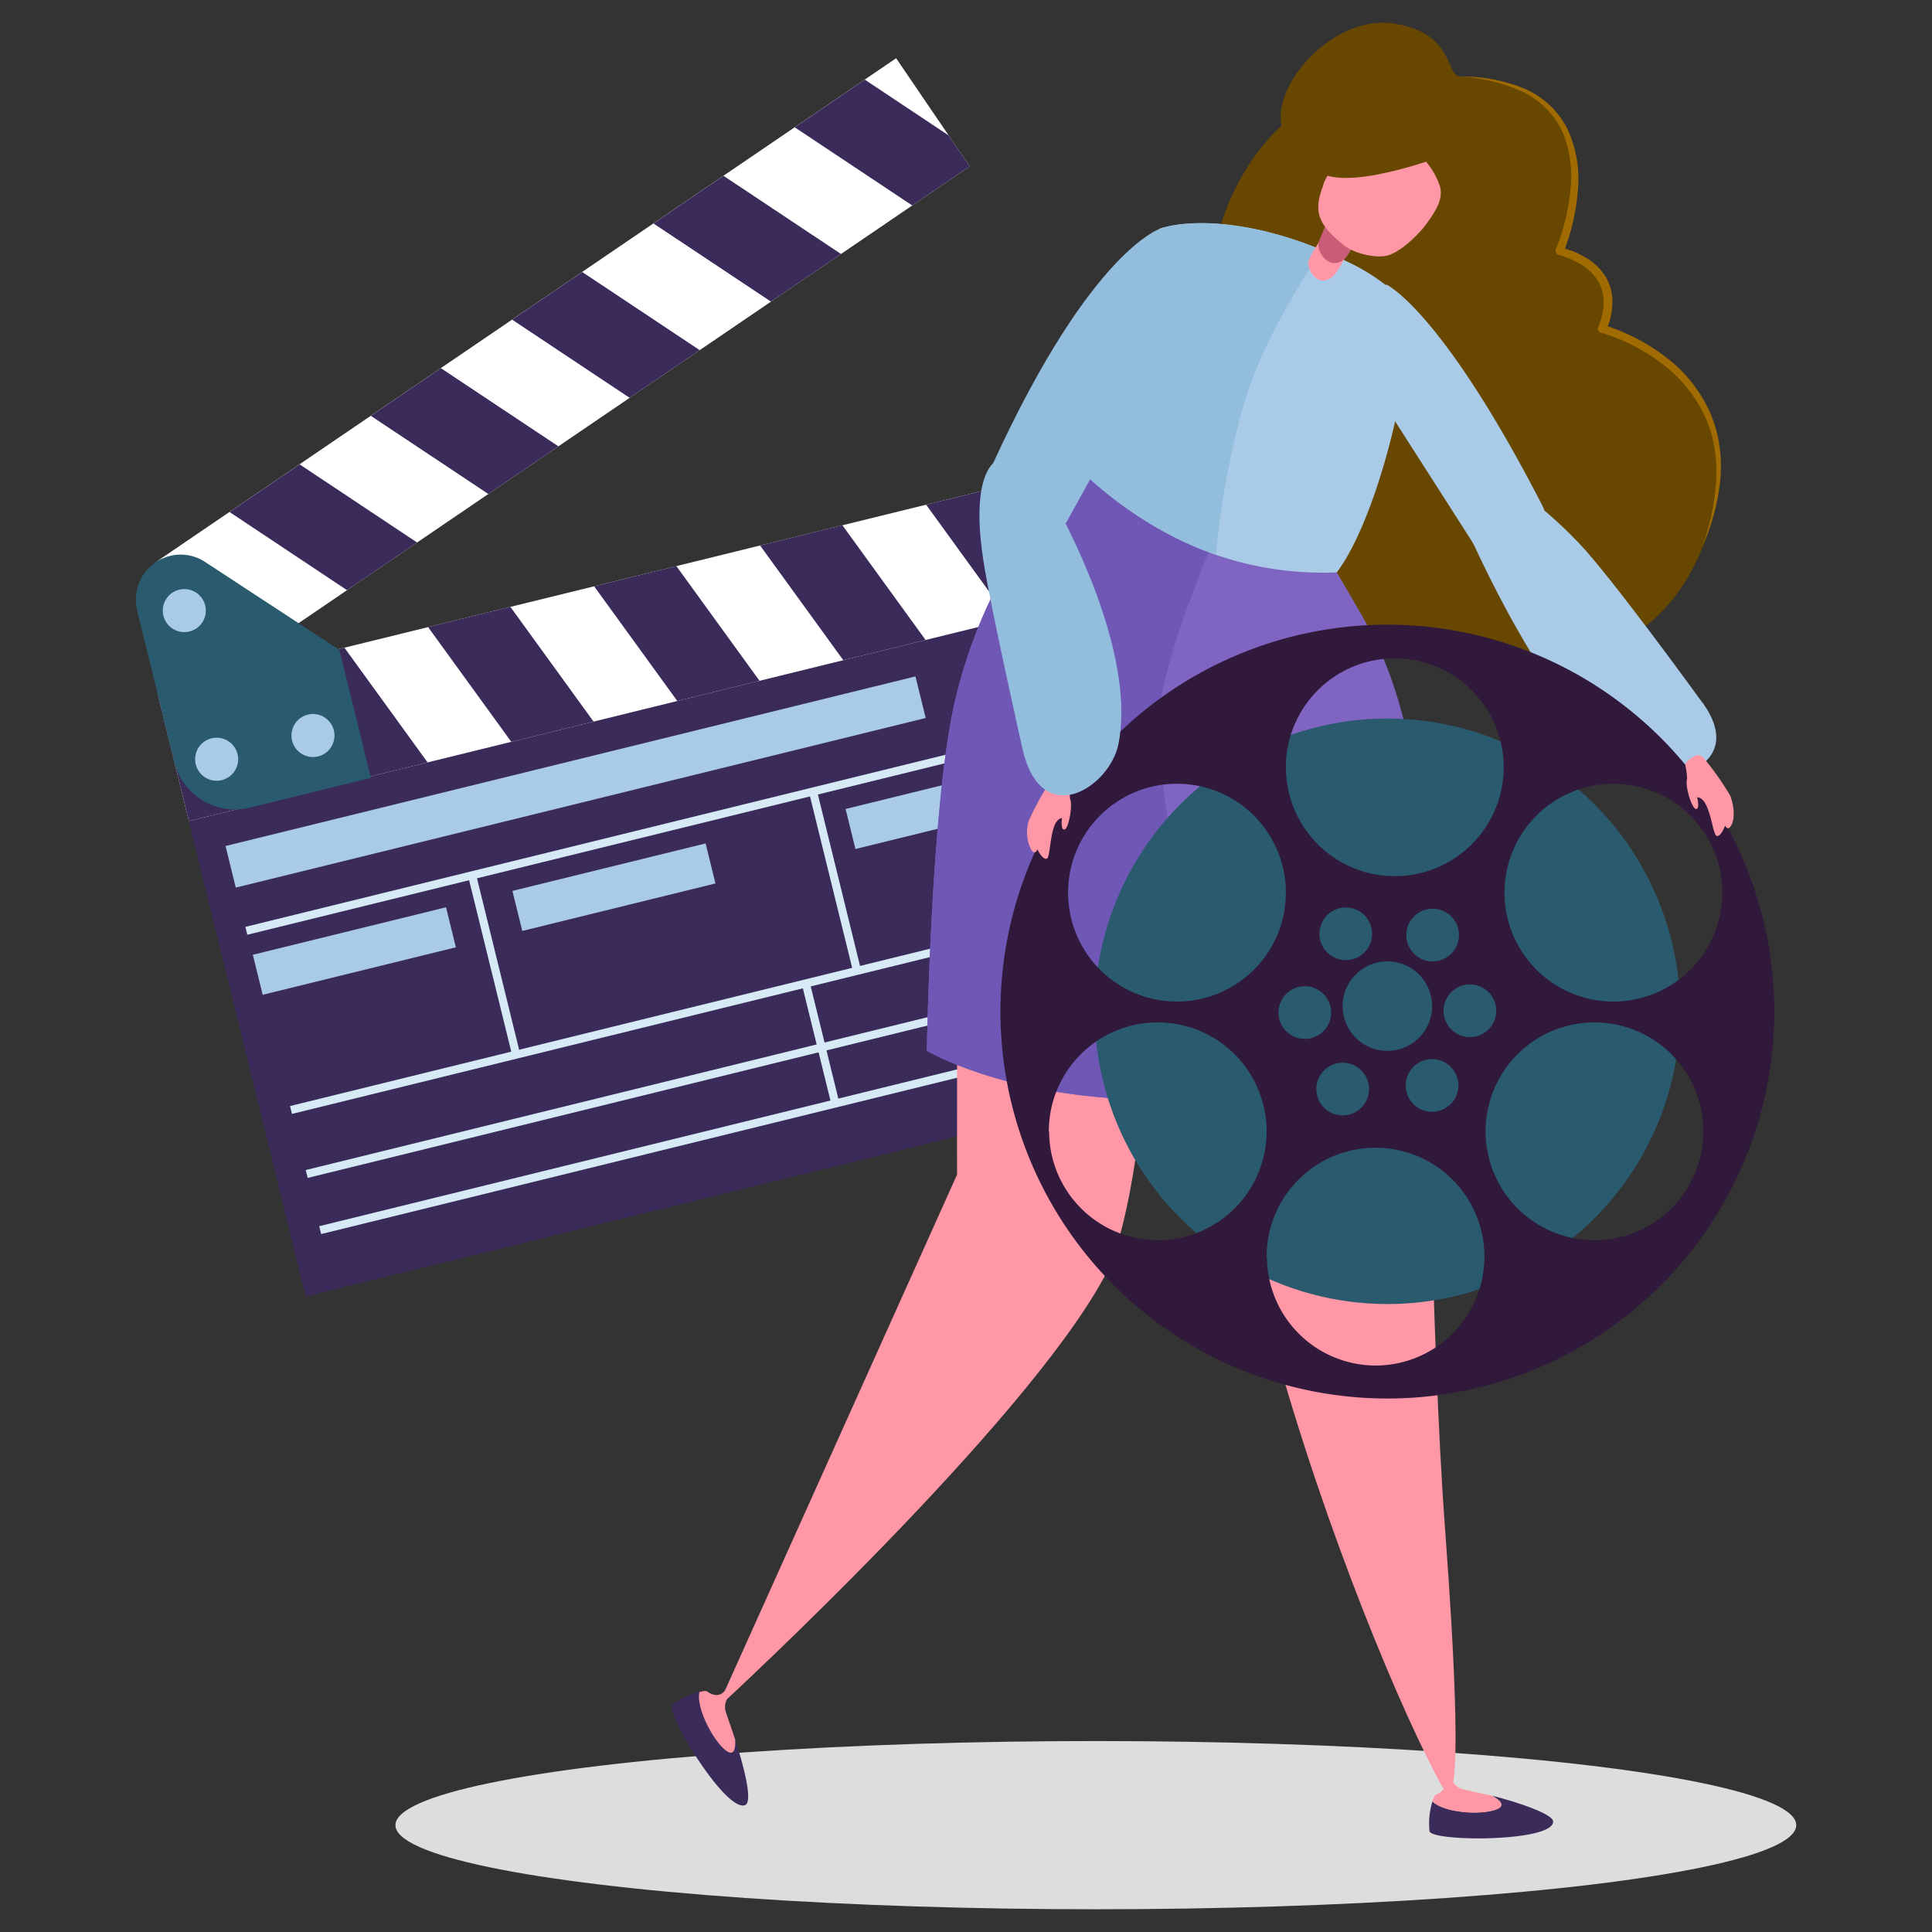 <svg id="Layer_1" data-name="Layer 1" xmlns="http://www.w3.org/2000/svg" xmlns:xlink="http://www.w3.org/1999/xlink" viewBox="0 0 300 300"><rect x="0" y="0" width="300" height="300" fill="#333333" stroke="none"/><defs><style>.cls-1{fill:#fff;}.cls-2{fill:none;}.cls-3{fill:#3b2b5b;}.cls-4{clip-path:url(#clip-path);}.cls-5{clip-path:url(#clip-path-2);}.cls-6{fill:#aacbe8;}.cls-7{fill:#d5eaf5;}.cls-8{fill:#295a6e;}.cls-9{fill:#ddd;}.cls-10{fill:#684800;}.cls-11{fill:#ff97a6;}.cls-12{fill:#7f65c1;}.cls-13{fill:#6e57b5;}.cls-14{fill:#a06b00;}.cls-15{fill:#30193b;}.cls-16{fill:#92bddd;}.cls-17{fill:#c95d77;}</style><clipPath id="clip-path"><rect class="cls-1" x="24.85" y="90.46" width="141.97" height="20.38" transform="translate(-21.26 25.79) rotate(-13.81)"/></clipPath><clipPath id="clip-path-2"><path class="cls-2" d="M15.19,47.23h142a0,0,0,0,1,0,0V64.79a2.74,2.74,0,0,1-2.74,2.74H15.19a0,0,0,0,1,0,0V47.23A0,0,0,0,1,15.19,47.23Z" transform="translate(189.71 56.33) rotate(145.76)"/></clipPath></defs><rect class="cls-3" x="33.93" y="89.44" width="141.97" height="96.32" transform="translate(239.64 246.17) rotate(166.19)"/><rect class="cls-1" x="24.85" y="90.46" width="141.97" height="20.38" transform="translate(-21.26 25.79) rotate(-13.81)"/><g class="cls-4"><polygon class="cls-3" points="164.64 107.1 174.55 100.01 122.25 27.88 112.34 34.97 164.64 107.1"/><polygon class="cls-3" points="144.65 121.42 154.56 114.32 102.26 42.19 92.35 49.29 144.65 121.42"/><polygon class="cls-3" points="124.66 135.73 134.56 128.64 82.27 56.51 72.36 63.6 124.66 135.73"/><polygon class="cls-3" points="84.67 164.36 94.58 157.27 42.29 85.13 32.38 92.23 84.67 164.36"/><polygon class="cls-3" points="64.68 178.68 74.59 171.58 22.3 99.45 12.39 106.54 64.68 178.68"/><polygon class="cls-3" points="104.66 150.05 114.57 142.95 62.28 70.82 52.37 77.92 104.66 150.05"/></g><path class="cls-1" d="M15.19,47.23h142a0,0,0,0,1,0,0V64.17a3.37,3.37,0,0,1-3.37,3.37H15.19a0,0,0,0,1,0,0V47.23a0,0,0,0,1,0,0Z" transform="translate(189.71 56.33) rotate(145.76)"/><g class="cls-5"><polygon class="cls-3" points="152.89 39.38 159.7 29.27 85.52 -20.07 78.71 -9.96 152.89 39.38"/><polygon class="cls-3" points="139.16 59.77 145.97 49.67 71.79 0.32 64.98 10.43 139.16 59.77"/><polygon class="cls-3" points="125.42 80.17 132.23 70.06 58.05 20.71 51.24 30.82 125.42 80.17"/><polygon class="cls-3" points="111.68 100.56 118.49 90.45 44.31 41.1 37.5 51.21 111.68 100.56"/><polygon class="cls-3" points="97.94 120.95 104.75 110.84 30.57 61.49 23.76 71.6 97.94 120.95"/><polygon class="cls-3" points="84.2 141.34 91.01 131.23 16.83 81.89 10.02 91.99 84.2 141.34"/></g><rect class="cls-6" x="34.22" y="118.1" width="110.32" height="6.65" transform="translate(-26.4 24.85) rotate(-13.81)"/><rect class="cls-7" x="36.34" y="128.08" width="132.59" height="1.26" transform="translate(-27.76 28.22) rotate(-13.81)"/><rect class="cls-7" x="43.27" y="155.9" width="132.58" height="1.26" transform="translate(-34.2 30.68) rotate(-13.81)"/><rect class="cls-7" x="76.1" y="135.51" width="1.26" height="28.67" transform="translate(-33.55 22.65) rotate(-13.81)"/><rect class="cls-7" x="129.04" y="122.49" width="1.26" height="28.67" transform="translate(-28.92 34.91) rotate(-13.81)"/><rect class="cls-6" x="39.58" y="144.47" width="30.89" height="6.4" transform="translate(-33.66 17.41) rotate(-13.81)"/><rect class="cls-6" x="79.89" y="134.56" width="30.89" height="6.4" transform="translate(-30.13 26.74) rotate(-13.81)"/><rect class="cls-6" x="131.71" y="122.55" width="24.91" height="6.4" transform="translate(-25.85 38.05) rotate(-13.81)"/><rect class="cls-7" x="45.72" y="165.85" width="132.5" height="1.26" transform="translate(-36.51 31.54) rotate(-13.81)"/><rect class="cls-7" x="47.81" y="174.56" width="132.5" height="1.26" transform="translate(-38.53 32.3) rotate(-13.81)"/><rect class="cls-7" x="126.8" y="152.42" width="1.26" height="19.2" transform="translate(-35 35.11) rotate(-13.81)"/><path class="cls-8" d="M57.59,120.79l-18.81,4.62a9.68,9.68,0,0,1-11.71-7.09L21.28,94.75a7,7,0,0,1,5.1-8.42h0a6.9,6.9,0,0,1,5.47.93L52.7,100.92Z"/><path class="cls-6" d="M31.86,94a3.34,3.34,0,1,1-4-2.44A3.34,3.34,0,0,1,31.86,94Z"/><path class="cls-6" d="M36.88,117.08a3.34,3.34,0,1,1-4-2.44A3.34,3.34,0,0,1,36.88,117.08Z"/><path class="cls-6" d="M51.84,113.41a3.34,3.34,0,1,1-4-2.45A3.33,3.33,0,0,1,51.84,113.41Z"/><ellipse class="cls-9" cx="170.16" cy="283.41" rx="108.76" ry="13.06"/><path class="cls-10" d="M226.79,11.89c-2.45-.11-.75-6.66-10.21-8.21S197.53,13.1,199,19.53c0,0-14.13,11.7-10.66,34.37,0,0-.76,26.72,16,38.57s49.28,19.38,60.06-7.55-15.52-33.85-15.52-33.85,4.6-8.94-6.58-12.1C242.21,39,253.42,13,226.79,11.89Z"/><path class="cls-11" d="M196.15,75.18c.18.59,16.43,9.35,23.67,66.25,2.37,18.67,2.16,63.62,4.61,96.56,1.43,19.18,2.19,36.37,1,39.69-.47,1.38-.82,1.08-2.48-2.1-7.07-13.57-19.13-43.24-26.82-73.08-10.66-41.32-16.06-83-16.06-83s0,63-8.68,78.93c-12.52,23-58.63,65.53-58.63,65.53l-.53-.69,36.38-80.87s-.06-31.46.22-37.2c2.07-42.92,13.94-60.18,17-68.39C171.58,78.18,186.89,81.9,196.15,75.18Z"/><path class="cls-12" d="M175,66.77s-19.63,12.79-26.62,41.66c-3.84,15.88-4.46,54.73-4.46,54.73s28.49,17.11,77.45,0c0,0,3.84-43.28-9.09-66.15-10.12-17.89-12.86-20.94-19.88-26.14S175,66.77,175,66.77Z"/><path class="cls-13" d="M175,66.77s-19.63,12.79-26.62,41.66c-3.84,15.88-4.46,54.73-4.46,54.73s16.69,10,46.47,7.05c6.28-.62-8.85-26.49-10.55-55.79-.78-13.28,14.75-41.93,12.56-43.55C185.35,65.67,175,66.77,175,66.77Z"/><path class="cls-3" d="M241.17,282.84c0-1.16-5.74-3.08-9.5-4,1.15.62,2.3,1.55.6,2.15-2.48.89-8.08.45-9.84-1.27a11.66,11.66,0,0,0-.46,4.6C222.1,286,241.25,286.08,241.17,282.84Z"/><path class="cls-11" d="M232.27,281c1.7-.6.55-1.53-.6-2.15-2.32-.54-4.27-.91-4.71-1.07a2.68,2.68,0,0,1-1.52-1.43l-1.18-.17s.85,1.55-1.24,2.48c-.35.15-.44.66-.59,1.07C224.19,281.47,229.79,281.91,232.27,281Z"/><path class="cls-3" d="M115.69,280.3c1.32-.49-.34-6.51-1.53-10.17.06,1.3-.13,2.76-1.53,1.62-2-1.66-4.57-6.68-4-9.07a11.61,11.61,0,0,0-4.17,2C103.08,265.65,112.66,281.45,115.69,280.3Z"/><path class="cls-11" d="M112.63,271.75c1.4,1.14,1.59-.32,1.53-1.62-.74-2.28-1.44-4.13-1.53-4.59a2.68,2.68,0,0,1,.43-2l-.46-1.09s-.88,1.53-2.76.22c-.32-.22-.8,0-1.23.05C108.06,265.07,110.59,270.09,112.63,271.75Z"/><path class="cls-14" d="M264.31,84.92a33.54,33.54,0,0,0,2.81-10.35,20.93,20.93,0,0,0-.14-5.42,19.38,19.38,0,0,0-1.52-5.25,21.93,21.93,0,0,0-6.81-8.46,30.89,30.89,0,0,0-9.69-5l.41.93a10.94,10.94,0,0,0,1-4.18A7.48,7.48,0,0,0,249.34,43a9.13,9.13,0,0,0-3.09-3,20.87,20.87,0,0,0-1.89-.95l-2-.67.41.86A33.86,33.86,0,0,0,245,29.69a18.51,18.51,0,0,0-1.6-9.64,13.37,13.37,0,0,0-7.17-6.48,25.74,25.74,0,0,0-9.48-1.68,26.81,26.81,0,0,1,9.26,2.18,13.05,13.05,0,0,1,6.59,6.36,18,18,0,0,1,1.24,9.16,32.49,32.49,0,0,1-2.25,9.13.65.65,0,0,0,.35.83H242l1.83.64c.57.3,1.17.54,1.7.88a8,8,0,0,1,2.62,2.57,6.7,6.7,0,0,1,.87,3.5,9.64,9.64,0,0,1-.85,3.61h0a.67.67,0,0,0,.33.89l.09,0a29.59,29.59,0,0,1,9.29,4.69,22.21,22.21,0,0,1,6.68,7.92,18.29,18.29,0,0,1,1.6,5,22,22,0,0,1,.33,5.25A35.62,35.62,0,0,1,264.31,84.92Z"/><path class="cls-6" d="M245.21,84.37c5,5.23,18.6,24,18.6,24,8,10-3.81,14.14-9.92,11.09C242.5,113.8,230.76,89.26,226.82,80S232.11,70.63,245.21,84.37Z"/><path class="cls-6" d="M169.21,74.35c5.66,4.92,18.31,15.26,38.35,14.54,4.23-5.53,8.09-17.69,9.94-27.59,1.44-7.73,4.33-10.82.37-14.71a31.77,31.77,0,0,0-8.59-5.93c-11.89-5.94-22.95-7-28.86-5.26C176,36.66,169.35,74.05,169.21,74.35Z"/><path class="cls-6" d="M231.84,89.18l-21.5-33.59,4.91-11.42s8.53,3.82,24.21,34.27a5.06,5.06,0,0,1-1.56,6.44Z"/><circle class="cls-8" cx="215.43" cy="157.04" r="45.46" transform="translate(-47.94 198.32) rotate(-45)"/><path class="cls-15" d="M155.35,157A60.08,60.08,0,1,0,215.43,97,60.08,60.08,0,0,0,155.35,157Zm44.32-18.4a16.91,16.91,0,1,1-16.91-16.9A16.91,16.91,0,0,1,199.67,138.64Zm33.82-19.46a16.91,16.91,0,1,1-16.91-16.91A16.91,16.91,0,0,1,233.49,119.18Zm33.95,19.46a16.91,16.91,0,1,1-16.91-16.9A16.91,16.91,0,0,1,267.44,138.64Zm-36.76,37.07a16.91,16.91,0,1,1,16.91,16.91A16.91,16.91,0,0,1,230.68,175.71Zm-34,19.46a16.91,16.91,0,1,1,16.9,16.91A16.9,16.9,0,0,1,196.73,195.17Zm-33.82-19.46a16.91,16.91,0,1,1,16.91,16.91A16.91,16.91,0,0,1,162.91,175.71Z"/><path class="cls-8" d="M208.48,156.22a6.95,6.95,0,1,0,7-6.94A6.95,6.95,0,0,0,208.48,156.22Z"/><path class="cls-8" d="M224.16,156.94a4.09,4.09,0,1,0,4.09-4.08A4.09,4.09,0,0,0,224.16,156.94Z"/><path class="cls-8" d="M218.28,168.55a4.09,4.09,0,1,0,4.09-4.09A4.09,4.09,0,0,0,218.28,168.55Z"/><path class="cls-8" d="M204.4,169.11a4.09,4.09,0,1,0,4.08-4.09A4.09,4.09,0,0,0,204.4,169.11Z"/><path class="cls-8" d="M218.37,145.19a4.09,4.09,0,1,0,4.09-4.08A4.09,4.09,0,0,0,218.37,145.19Z"/><path class="cls-8" d="M204.88,145a4.09,4.09,0,1,0,4.09-4.09A4.09,4.09,0,0,0,204.88,145Z"/><path class="cls-8" d="M198.52,157.23a4.09,4.09,0,1,0,4.08-4.09A4.09,4.09,0,0,0,198.52,157.23Z"/><path class="cls-11" d="M164.48,120.66a1,1,0,0,0-1.16.35,44.65,44.65,0,0,0-3.56,6.39,6,6,0,0,0,.38,4.58c.66.88.94-.11.94-.11s.77,1.65,1.46,1.47.37-6.08,2.37-6.31c0,0-.26,1.86.37,1.78s1.35-3.7.87-4.81a10.76,10.76,0,0,1,0-2C166.27,121.5,165.27,120.91,164.48,120.66Z"/><path class="cls-11" d="M263.26,117.36a1,1,0,0,1,1.19.23,43.65,43.65,0,0,1,4.24,6c.78,2.18.56,3.86.12,4.6-.55.94-.94,0-.94,0s-.59,1.73-1.29,1.62-1-6-3.05-6c0,0,.47,1.82-.17,1.81s-1.74-3.53-1.39-4.68a11.12,11.12,0,0,0-.25-2C261.58,118.39,262.5,117.7,263.26,117.36Z"/><path class="cls-16" d="M152.69,87c1.09,7.14,6.15,29.59,6.15,29.59,3.06,12.44,13.52,5.61,14.84-1.09,2.45-12.49-5.8-30.25-10.77-39S149.8,68.24,152.69,87Z"/><path class="cls-16" d="M160.87,89.61,185.09,45.9l-4.67-10.5s-10.77,2.9-26.21,36.53Z"/><path class="cls-16" d="M169.21,74.35a59.19,59.19,0,0,0,18.53,11.42l1.07.38a129.33,129.33,0,0,1,4.41-23.64c3.87-12.72,12.44-23.53,11.66-23.85-10.17-4.15-19.29-4.74-24.46-3.26C176,36.66,169.35,74.05,169.21,74.35Z"/><path class="cls-11" d="M208,32.94s-5,6.84-4.88,8,1.36,3.48,3.41,2.3,4.38-8.44,4.38-8.44Z"/><path class="cls-17" d="M209.93,25.82s-4.7,10.29-5.17,11.85c-.4,1.36,1.65,4.5,3.94,2.6s4.48-12.56,4.48-12.56Z"/><path class="cls-11" d="M205.46,28.81c.37-2,5.3-7.41,5.3-7.41,3.17-3.13,8.46,1.46,9.68,2.66a11.68,11.68,0,0,1,3.1,4.72c.75,2.16-.88,4.37-2.06,6s-3.88,4.24-5.9,4.86c-1.84.57-5.3-.31-6.77-1.46C204.42,34.76,204,32.65,205.46,28.81Z"/><path class="cls-10" d="M225.57,23.64s-15.43,6.18-20.64,3.16.52-15.17,5.73-13.64S225.57,23.64,225.57,23.64Z"/></svg>